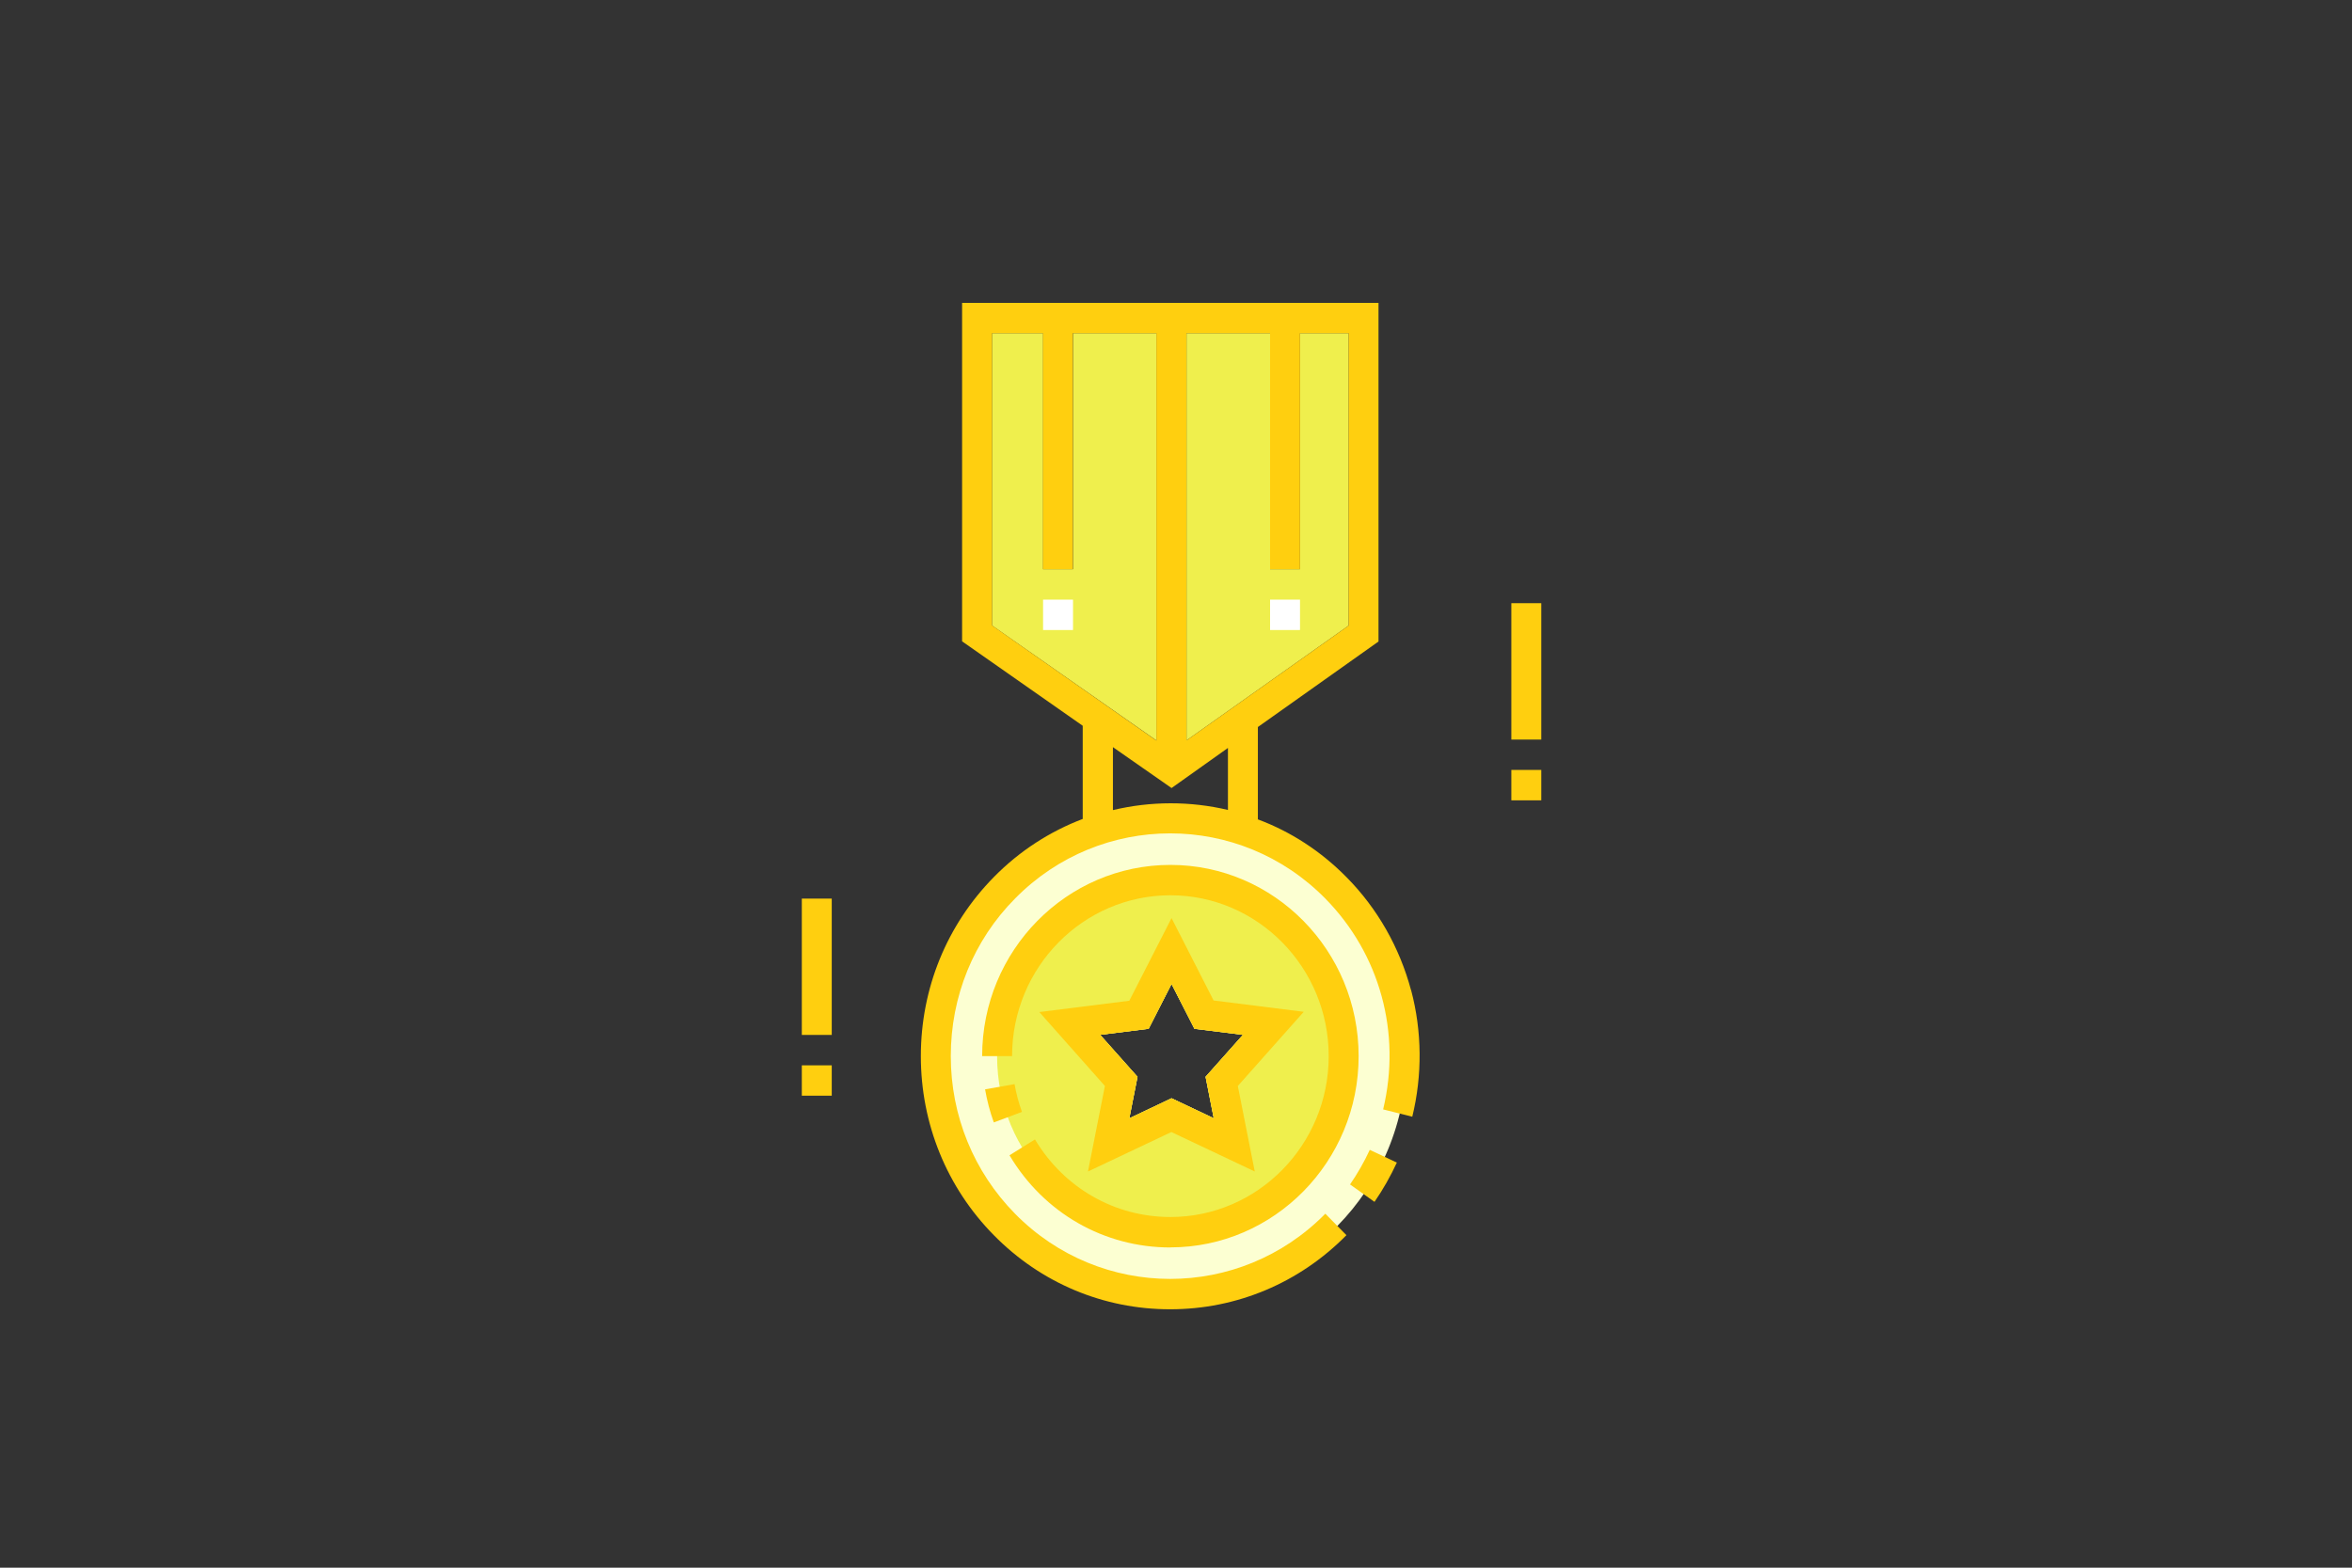 <svg xmlns="http://www.w3.org/2000/svg" width="264" height="176" xmlns:xlink="http://www.w3.org/1999/xlink" viewBox="0 0 264 176"><rect x="0" y="0" width="264" height="176" fill="#333333" stroke="none"/><defs><clipPath id="b"><rect x="90" y="34" width="83" height="113" fill="none"/></clipPath></defs><g clip-path="url(#b)"><path d="m133.18,37.41h9.38v26.49h3.36v-26.49h5.46v32.82l-18.2,12.89v-45.71Z" fill="#efef4d"/><path d="m111.35,70.23v-32.82h5.73v26.49h3.36v-26.49h9.38v45.73l-18.47-12.92Z" fill="#efef4d"/><path d="m131.37,91.67c-14.64,0-26.5,12.05-26.5,26.93s11.86,26.92,26.5,26.92,26.5-12.05,26.5-26.92-11.86-26.93-26.5-26.93Zm4.88,33.88l-4.75-2.25-4.74,2.25.92-4.66-4.19-4.71,5.44-.68,2.57-5.03,2.57,5.03,5.44.68-4.19,4.71.92,4.66h0Z" fill="#fcffd2"/><path d="m131.37,98.83c-10.74,0-19.45,8.85-19.45,19.76s8.71,19.76,19.45,19.76,19.45-8.85,19.45-19.76-8.71-19.76-19.45-19.76Zm4.88,26.72l-4.75-2.25-4.74,2.25.92-4.66-4.19-4.71,5.44-.68,2.57-5.03,2.57,5.03,5.44.68-4.19,4.71.92,4.66h0Z" fill="#efef4d"/><path d="m146.32,113.59l-10.1-1.27-4.72-9.25-4.74,9.28-10.1,1.27,7.36,8.3-1.9,9.6,9.36-4.43,9.36,4.43-1.9-9.6,7.39-8.32Zm-14.82,9.71l-4.74,2.25.92-4.66-4.19-4.71,5.44-.68,2.57-5.03,2.57,5.03,5.44.68-4.19,4.71.92,4.66-4.74-2.25h0Z" fill="#ffcf0f"/><path d="m151.53,132.97l2.75,1.96c.96-1.39,1.79-2.86,2.51-4.41l-3.04-1.43c-.63,1.36-1.37,2.66-2.22,3.89h0Z" fill="#ffcf0f"/><path d="m158.38,111.16c-1.28-4.78-3.76-9.16-7.23-12.67-2.91-2.96-6.31-5.14-9.96-6.5v-10.37l13.54-9.6v-38.02h-46.74v38l13.54,9.48v10.46c-3.65,1.39-7.05,3.55-9.98,6.53-5.28,5.37-8.19,12.51-8.19,20.1s2.91,14.74,8.19,20.1c5.28,5.37,12.31,8.32,19.79,8.32s14.51-2.96,19.79-8.32l-2.37-2.41c-9.6,9.76-25.23,9.76-34.83,0-4.63-4.71-7.21-11-7.21-17.69s2.55-12.99,7.21-17.69c9.6-9.76,25.23-9.76,34.83,0,6.13,6.23,8.55,15.08,6.49,23.67l3.27.82c1.14-4.66,1.1-9.57-.13-14.21h0Zm-25.2-73.75h9.38v26.49h3.36v-26.49h5.46v32.82l-18.2,12.89v-45.71Zm-21.83,32.82v-32.82h5.71v26.49h3.36v-26.49h9.38v45.73l-18.44-12.92Zm13.57,20.72v-7.07l6.58,4.59,6.33-4.5v6.96c-4.23-1-8.66-1-12.92.02Z" fill="#ffcf0f"/><path d="m173,67.72h-3.36v15.31h3.36v-15.31Z" fill="#ffcf0f"/><path d="m173,86.44h-3.36v3.41h3.36v-3.41Z" fill="#ffcf0f"/><path d="m93.36,100.88h-3.36v15.31h3.36v-15.31Z" fill="#ffcf0f"/><path d="m93.36,119.6h-3.36v3.41h3.36v-3.41Z" fill="#ffcf0f"/><path d="m145.92,67.32h-3.36v3.41h3.36v-3.41Z" fill="#fff"/><path d="m120.44,67.32h-3.36v3.41h3.36v-3.41Z" fill="#fff"/><path d="m110.57,122.3c.22,1.25.54,2.5.98,3.71l3.16-1.18c-.36-1-.65-2.05-.83-3.12l-3.31.59h0Z" fill="#ffcf0f"/><path d="m131.37,140.04c11.64,0,21.13-9.62,21.13-21.47s-9.47-21.47-21.13-21.47-21.13,9.62-21.13,21.47h3.36c0-9.96,7.97-18.06,17.77-18.06s17.77,8.1,17.77,18.06-7.97,18.06-17.77,18.06c-6.24,0-11.93-3.25-15.2-8.71l-2.86,1.78c3.87,6.5,10.63,10.35,18.06,10.35Z" fill="#ffcf0f"/></g></svg>